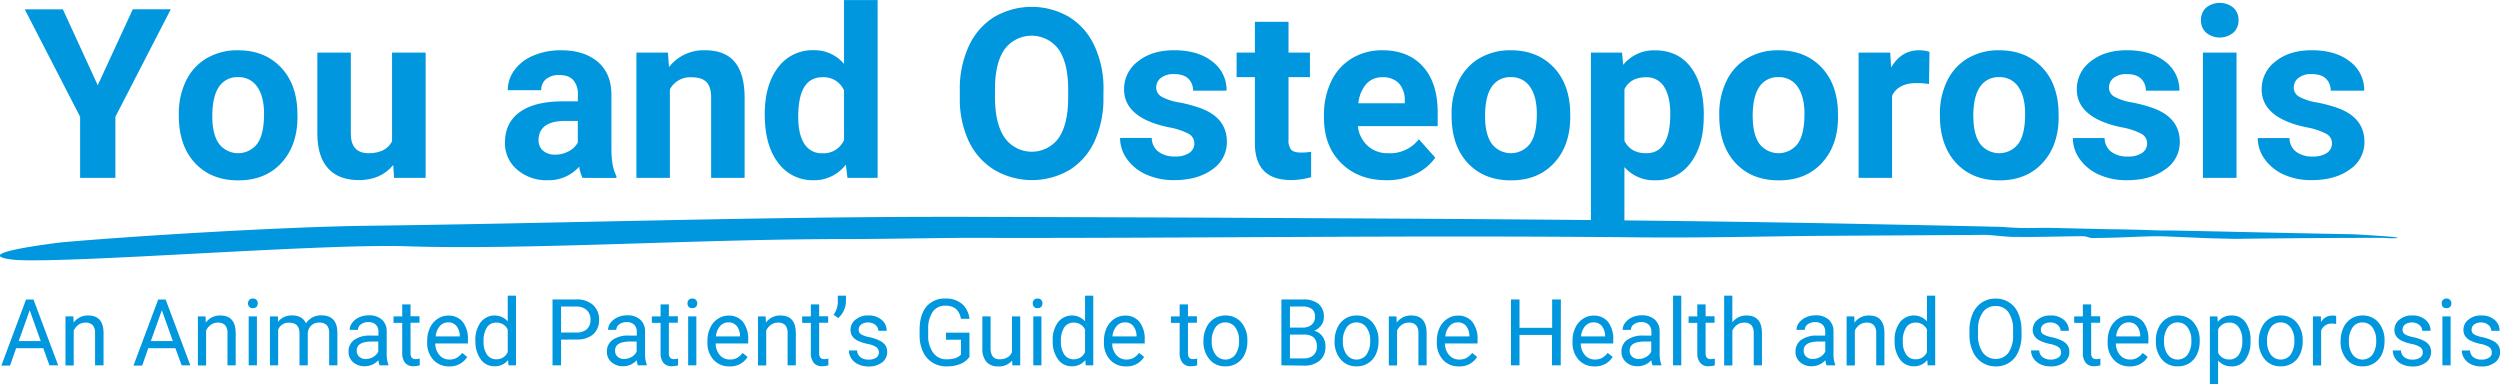 <svg id="banner_1920x1080px" xmlns="http://www.w3.org/2000/svg" viewBox="0 0 861.19 132.4"><defs><style>.cls-1{fill:#0097de;}</style></defs><title>YouAndOsteoporosis_progTitle-blue_Apr19-21_ay</title><g id="progTitleBlue_edit"><path id="stroke" class="cls-1" d="M819.8,100.07c3.34-.13,8.57.81,11.91.68,7.3.1,14-.14,21.84-.22,3.34-.11,2.91.66,4.59.6,10.65,0,18.93-.84,25.73-.51,5.19.2,9.85.41,14.39.6l8.74.21,5.81-.07h0c14.06-.17,30.29-.26,45.34-.28,0,0,3.94.34,5,0S948,99.85,948,99.85c-22.22-.4-43.14-.91-63.59-1.32-1.56.12-9.58-.21-9.58-.21l-8.9-.2h-3.18l1.51,0-20.41-.47h-4.25a108.73,108.73,0,0,1-12.85-.35l-3.63-.08.67.08-1.32-.1L807,96.86h0l-30.62-.61c-66.82-1.3-128.49-1.66-197.89-2-37.57-.2-73.7-.31-109.16-.41-70.69-.09-135,2.18-206.61,3.1-27.48.37-78.25,3.38-104.65,5.73-35.18,4.47-15.62,6.16-14,6.08,22.18.85,104.74-5.75,133.36-4.76,41.35,1.32,99.72-2.49,150.56-2.49,12.72,0,26.17-.3,41.37-.42,78.7.22,151.81-1,234.57-.15,21.93.15,41.26-.36,59.71-.53" transform="translate(-137.25 -19.15)"/><g id="title"><path class="cls-1" d="M170.92,48.52,183,22.34h13.09L177,59.37V80.43H164.85V59.37l-19.07-37h13.13Z" transform="translate(-137.25 -19.15)"/><path class="cls-1" d="M198.85,58.45A25.58,25.58,0,0,1,201.32,47a18.1,18.1,0,0,1,7.12-7.78,20.78,20.78,0,0,1,10.79-2.75q8.74,0,14.26,5.35t6.16,14.52l.08,3q0,9.93-5.55,15.94t-14.88,6q-9.34,0-14.9-6T198.85,59Zm11.53.82q0,6.15,2.31,9.41a8.31,8.31,0,0,0,13.17,0q2.35-3.22,2.35-10.29,0-6-2.35-9.35a7.65,7.65,0,0,0-6.62-3.32,7.53,7.53,0,0,0-6.54,3.3Q210.38,52.36,210.38,59.27Z" transform="translate(-137.25 -19.15)"/><path class="cls-1" d="M272.7,76q-4.27,5.19-11.81,5.19-6.94,0-10.59-4t-3.73-11.69V37.26h11.53V65.18q0,6.75,6.14,6.75,5.87,0,8.06-4.07V37.26h11.57V80.43H273Z" transform="translate(-137.25 -19.15)"/><path class="cls-1" d="M337.93,80.43a12.77,12.77,0,0,1-1.16-3.87,14,14,0,0,1-10.89,4.67,15.32,15.32,0,0,1-10.51-3.67,11.8,11.8,0,0,1-4.17-9.26q0-6.86,5.09-10.53T331,54.06h5.31V51.59a7.12,7.12,0,0,0-1.54-4.79q-1.54-1.8-4.85-1.8a6.87,6.87,0,0,0-4.57,1.4,4.74,4.74,0,0,0-1.66,3.83H312.16a11.58,11.58,0,0,1,2.31-6.94,15.3,15.3,0,0,1,6.54-5,23.84,23.84,0,0,1,9.5-1.82q8,0,12.67,4t4.69,11.27V70.46q0,6.15,1.72,9.3v.68Zm-9.54-8a9.93,9.93,0,0,0,4.71-1.14,7.47,7.47,0,0,0,3.19-3.05V60.8H332q-8.66,0-9.22,6l0,.68A4.62,4.62,0,0,0,324.25,71,5.89,5.89,0,0,0,328.4,72.41Z" transform="translate(-137.25 -19.15)"/><path class="cls-1" d="M367.34,37.26l.36,5a15.07,15.07,0,0,1,12.41-5.79q6.86,0,10.21,4t3.43,12V80.43H382.22V52.76q0-3.68-1.6-5.34t-5.31-1.66a7.93,7.93,0,0,0-7.3,4.16V80.43H356.48V37.26Z" transform="translate(-137.25 -19.15)"/><path class="cls-1" d="M400.69,58.53q0-10.09,4.53-16.08a14.69,14.69,0,0,1,12.39-6A13.22,13.22,0,0,1,428,41.17v-22h11.57V80.43H429.18l-.56-4.59a13.57,13.57,0,0,1-11.09,5.39,14.65,14.65,0,0,1-12.23-6Q400.69,69.22,400.69,58.53Zm11.53.82q0,6.09,2.11,9.34a6.88,6.88,0,0,0,6.14,3.25A7.71,7.71,0,0,0,428,67.41V50.29a7.6,7.6,0,0,0-7.46-4.53Q412.22,45.76,412.22,59.35Z" transform="translate(-137.25 -19.15)"/><path class="cls-1" d="M517.35,52.7a35.08,35.08,0,0,1-3,15,22.83,22.83,0,0,1-8.68,10,25.64,25.64,0,0,1-25.83,0A23.06,23.06,0,0,1,471,67.85,34.05,34.05,0,0,1,467.88,53V50.15A34.88,34.88,0,0,1,471,35a23,23,0,0,1,8.74-10,25.61,25.61,0,0,1,25.81,0,23,23,0,0,1,8.74,10,34.8,34.8,0,0,1,3.09,15.06Zm-12.13-2.63q0-9.14-3.27-13.88a11.56,11.56,0,0,0-18.63-.06Q480,40.82,480,49.87V52.7q0,8.9,3.27,13.81a11.46,11.46,0,0,0,18.67.18q3.23-4.73,3.27-13.78Z" transform="translate(-137.25 -19.15)"/><path class="cls-1" d="M548.67,68.5a3.72,3.72,0,0,0-2.09-3.33A23.8,23.8,0,0,0,539.86,63q-15.4-3.23-15.4-13.09a11.86,11.86,0,0,1,4.77-9.6q4.77-3.85,12.47-3.85,8.22,0,13.15,3.87a12.2,12.2,0,0,1,4.93,10.05H548.24a5.58,5.58,0,0,0-1.6-4.09q-1.6-1.62-5-1.62A6.9,6.9,0,0,0,537.14,46a4.15,4.15,0,0,0-1.6,3.35,3.55,3.55,0,0,0,1.82,3.09,18.65,18.65,0,0,0,6.12,2,50.12,50.12,0,0,1,7.26,1.94q9.14,3.35,9.14,11.61a11.26,11.26,0,0,1-5.07,9.56q-5.07,3.65-13.09,3.65a22.83,22.83,0,0,1-9.64-1.94,16.17,16.17,0,0,1-6.6-5.31,12.33,12.33,0,0,1-2.39-7.28H534a6,6,0,0,0,2.27,4.71A9,9,0,0,0,542,73.05a8.35,8.35,0,0,0,5-1.26A3.91,3.91,0,0,0,548.67,68.5Z" transform="translate(-137.25 -19.15)"/><path class="cls-1" d="M581.11,26.65V37.26h7.38v8.46h-7.38V67.27A5.14,5.14,0,0,0,582,70.7q.92,1,3.51,1a18.36,18.36,0,0,0,3.39-.28v8.74a23.74,23.74,0,0,1-7,1q-12.13,0-12.37-12.25V45.72h-6.3V37.26h6.3V26.65Z" transform="translate(-137.25 -19.15)"/><path class="cls-1" d="M614.79,81.23q-9.5,0-15.46-5.83t-6-15.52V58.77a26.08,26.08,0,0,1,2.51-11.63,18.44,18.44,0,0,1,7.12-7.9,20,20,0,0,1,10.51-2.77q8.86,0,13.94,5.59t5.09,15.84V62.6H605a10.71,10.71,0,0,0,3.37,6.78,10.19,10.19,0,0,0,7.12,2.55A12.45,12.45,0,0,0,626,67.11l5.67,6.34a17.3,17.3,0,0,1-7,5.73A23,23,0,0,1,614.79,81.23Zm-1.32-35.47a7.2,7.2,0,0,0-5.57,2.32,12,12,0,0,0-2.73,6.65h16v-.92a8.59,8.59,0,0,0-2.07-6A7.44,7.44,0,0,0,613.47,45.76Z" transform="translate(-137.25 -19.15)"/><path class="cls-1" d="M637.29,58.45A25.58,25.58,0,0,1,639.76,47a18.1,18.1,0,0,1,7.12-7.78,20.78,20.78,0,0,1,10.79-2.75q8.74,0,14.26,5.35t6.16,14.52l.08,3q0,9.93-5.55,15.94t-14.88,6q-9.34,0-14.9-6T637.29,59Zm11.53.82q0,6.15,2.31,9.41a8.31,8.31,0,0,0,13.17,0q2.35-3.22,2.35-10.29,0-6-2.35-9.35a7.65,7.65,0,0,0-6.62-3.32,7.53,7.53,0,0,0-6.54,3.3Q648.82,52.36,648.82,59.27Z" transform="translate(-137.25 -19.15)"/><path class="cls-1" d="M724.15,59.25q0,10-4.53,16a14.52,14.52,0,0,1-12.23,6,13.45,13.45,0,0,1-10.57-4.55V97H685.29V37.26H696l.4,4.23a13.55,13.55,0,0,1,10.93-5q8,0,12.41,5.9t4.43,16.28Zm-11.53-.88q0-6-2.13-9.33a7,7,0,0,0-6.2-3.28q-5.43,0-7.46,4.16V67.65q2.12,4.28,7.54,4.28Q712.62,71.93,712.62,58.37Z" transform="translate(-137.25 -19.15)"/><path class="cls-1" d="M729.49,58.45A25.58,25.58,0,0,1,732,47a18.1,18.1,0,0,1,7.12-7.78,20.78,20.78,0,0,1,10.79-2.75q8.74,0,14.26,5.35t6.16,14.52l.08,3q0,9.93-5.55,15.94t-14.88,6q-9.34,0-14.9-6T729.49,59Zm11.53.82q0,6.15,2.31,9.41a8.31,8.31,0,0,0,13.17,0q2.35-3.22,2.35-10.29,0-6-2.35-9.35a7.65,7.65,0,0,0-6.62-3.32,7.53,7.53,0,0,0-6.54,3.3Q741,52.36,741,59.27Z" transform="translate(-137.25 -19.15)"/><path class="cls-1" d="M801.75,48.08a31.31,31.31,0,0,0-4.15-.32q-6.54,0-8.58,4.43V80.43H777.49V37.26h10.89l.32,5.15q3.47-5.95,9.62-5.94a12.1,12.1,0,0,1,3.59.52Z" transform="translate(-137.25 -19.15)"/><path class="cls-1" d="M805.5,58.45A25.58,25.58,0,0,1,808,47a18.1,18.1,0,0,1,7.12-7.78,20.78,20.78,0,0,1,10.79-2.75q8.74,0,14.26,5.35t6.16,14.52l.08,3q0,9.93-5.55,15.94t-14.88,6q-9.34,0-14.9-6T805.5,59Zm11.53.82q0,6.15,2.31,9.41a8.31,8.31,0,0,0,13.17,0q2.35-3.22,2.35-10.29,0-6-2.35-9.35a7.65,7.65,0,0,0-6.62-3.32,7.53,7.53,0,0,0-6.54,3.3Q817,52.36,817,59.27Z" transform="translate(-137.25 -19.15)"/><path class="cls-1" d="M876.88,68.5a3.72,3.72,0,0,0-2.09-3.33A23.8,23.8,0,0,0,868.06,63q-15.4-3.23-15.4-13.09a11.86,11.86,0,0,1,4.77-9.6q4.77-3.85,12.47-3.85,8.22,0,13.15,3.87A12.2,12.2,0,0,1,888,50.39H876.44a5.58,5.58,0,0,0-1.6-4.09q-1.6-1.62-5-1.62A6.9,6.9,0,0,0,865.35,46a4.15,4.15,0,0,0-1.6,3.35,3.55,3.55,0,0,0,1.82,3.09,18.65,18.65,0,0,0,6.12,2A50.12,50.12,0,0,1,879,56.41q9.14,3.35,9.14,11.61A11.26,11.26,0,0,1,883,77.58q-5.07,3.65-13.09,3.65a22.83,22.83,0,0,1-9.64-1.94A16.17,16.17,0,0,1,853.7,74a12.33,12.33,0,0,1-2.39-7.28h10.93a6,6,0,0,0,2.27,4.71,9,9,0,0,0,5.67,1.64,8.35,8.35,0,0,0,5-1.26A3.91,3.91,0,0,0,876.88,68.5Z" transform="translate(-137.25 -19.15)"/><path class="cls-1" d="M895.43,26.09a5.68,5.68,0,0,1,1.74-4.27,7.48,7.48,0,0,1,9.44,0,5.65,5.65,0,0,1,1.76,4.27,5.66,5.66,0,0,1-1.78,4.31,7.4,7.4,0,0,1-9.38,0A5.66,5.66,0,0,1,895.43,26.09Zm12.25,54.34H896.11V37.26h11.57Z" transform="translate(-137.25 -19.15)"/><path class="cls-1" d="M940.56,68.5a3.72,3.72,0,0,0-2.09-3.33A23.8,23.8,0,0,0,931.74,63q-15.4-3.23-15.4-13.09a11.86,11.86,0,0,1,4.77-9.6q4.77-3.85,12.47-3.85,8.22,0,13.15,3.87a12.2,12.2,0,0,1,4.93,10.05H940.12a5.58,5.58,0,0,0-1.6-4.09q-1.6-1.62-5-1.62A6.9,6.9,0,0,0,929,46a4.15,4.15,0,0,0-1.6,3.35,3.55,3.55,0,0,0,1.82,3.09,18.65,18.65,0,0,0,6.12,2,50.12,50.12,0,0,1,7.26,1.94q9.14,3.35,9.14,11.61a11.26,11.26,0,0,1-5.07,9.56q-5.07,3.65-13.09,3.65A22.83,22.83,0,0,1,924,79.3a16.17,16.17,0,0,1-6.6-5.31A12.33,12.33,0,0,1,915,66.71h10.93a6,6,0,0,0,2.27,4.71,9,9,0,0,0,5.67,1.64,8.35,8.35,0,0,0,5-1.26A3.91,3.91,0,0,0,940.56,68.5Z" transform="translate(-137.25 -19.15)"/></g><g id="txt_subtitle_editable"><path class="cls-1" d="M152.15,139.09h-9.34l-2.1,6h-3l8.51-22.75h2.57L157.29,145h-3Zm-8.45-2.45h7.58L147.48,126Z" transform="translate(-137.25 -19.15)"/><path class="cls-1" d="M162.53,128.14l.09,2.13a6,6,0,0,1,5-2.44q5.25,0,5.3,6V145H170V133.86a3.94,3.94,0,0,0-.82-2.7,3.24,3.24,0,0,0-2.5-.87,4,4,0,0,0-2.42.75,5.07,5.07,0,0,0-1.62,2v12h-2.83V128.14Z" transform="translate(-137.25 -19.15)"/><path class="cls-1" d="M197.67,139.09h-9.34l-2.1,6h-3l8.51-22.75h2.57L202.82,145h-3Zm-8.45-2.45h7.58L193,126Z" transform="translate(-137.25 -19.15)"/><path class="cls-1" d="M208.05,128.14l.09,2.13a6,6,0,0,1,5-2.44q5.25,0,5.3,6V145h-2.83V133.86a3.94,3.94,0,0,0-.82-2.7,3.24,3.24,0,0,0-2.5-.87,4,4,0,0,0-2.42.75,5.07,5.07,0,0,0-1.62,2v12h-2.83V128.14Z" transform="translate(-137.25 -19.15)"/><path class="cls-1" d="M222.69,123.66a1.74,1.74,0,0,1,.42-1.19,1.57,1.57,0,0,1,1.25-.48,1.59,1.59,0,0,1,1.26.48,1.73,1.73,0,0,1,.43,1.19,1.67,1.67,0,0,1-.43,1.17,1.62,1.62,0,0,1-1.26.47,1.59,1.59,0,0,1-1.25-.47A1.69,1.69,0,0,1,222.69,123.66ZM225.75,145h-2.83V128.14h2.83Z" transform="translate(-137.25 -19.15)"/><path class="cls-1" d="M233,128.14,233,130a6.07,6.07,0,0,1,4.92-2.19q3.48,0,4.73,2.72a6.33,6.33,0,0,1,2.15-2,6.25,6.25,0,0,1,3.13-.75q5.45,0,5.54,5.89V145h-2.83V133.89a3.94,3.94,0,0,0-.81-2.71,3.53,3.53,0,0,0-2.73-.9,3.71,3.71,0,0,0-2.62,1,3.93,3.93,0,0,0-1.21,2.59V145h-2.85V134q0-3.69-3.54-3.69a3.79,3.79,0,0,0-3.81,2.42V145h-2.83V128.14Z" transform="translate(-137.25 -19.15)"/><path class="cls-1" d="M268,145a6.17,6.17,0,0,1-.4-1.78,6.26,6.26,0,0,1-4.72,2.09,5.78,5.78,0,0,1-4-1.41,4.62,4.62,0,0,1-1.57-3.59,4.81,4.81,0,0,1,2-4.1,9.14,9.14,0,0,1,5.54-1.46h2.76v-1.33a3.29,3.29,0,0,0-.89-2.41,3.53,3.53,0,0,0-2.62-.9,4.07,4.07,0,0,0-2.54.78,2.32,2.32,0,0,0-1,1.89h-2.85a4,4,0,0,1,.88-2.45,6,6,0,0,1,2.39-1.87,7.9,7.9,0,0,1,3.31-.69,6.47,6.47,0,0,1,4.49,1.46,5.32,5.32,0,0,1,1.68,4v7.78a9.69,9.69,0,0,0,.58,3.7V145Zm-4.7-2.2a4.9,4.9,0,0,0,2.53-.7,4.22,4.22,0,0,0,1.73-1.83v-3.47h-2.22q-5.21,0-5.21,3.11a2.66,2.66,0,0,0,.89,2.13A3.37,3.37,0,0,0,263.3,142.84Z" transform="translate(-137.25 -19.15)"/><path class="cls-1" d="M278.67,124v4.09h3.09v2.23h-3.09v10.5a2.38,2.38,0,0,0,.41,1.53,1.72,1.72,0,0,0,1.41.51,6.74,6.74,0,0,0,1.35-.19V145a8.12,8.12,0,0,1-2.17.31,3.49,3.49,0,0,1-2.86-1.17,5.1,5.1,0,0,1-1-3.33V130.37h-3v-2.23h3V124Z" transform="translate(-137.25 -19.15)"/><path class="cls-1" d="M292,145.36a7.17,7.17,0,0,1-5.48-2.26,8.48,8.48,0,0,1-2.11-6v-.53a10.32,10.32,0,0,1,.94-4.49,7.44,7.44,0,0,1,2.63-3.09,6.52,6.52,0,0,1,3.67-1.12,6.15,6.15,0,0,1,5,2.17,9.54,9.54,0,0,1,1.79,6.22v1.2H287.19a6.08,6.08,0,0,0,1.43,4A4.46,4.46,0,0,0,292.1,143a4.85,4.85,0,0,0,2.54-.62,6.42,6.42,0,0,0,1.82-1.66l1.73,1.38A6.92,6.92,0,0,1,292,145.36Zm-.35-15.16a3.74,3.74,0,0,0-2.88,1.27,6.26,6.26,0,0,0-1.44,3.57h8.3v-.22a5.58,5.58,0,0,0-1.16-3.41A3.53,3.53,0,0,0,291.6,130.2Z" transform="translate(-137.25 -19.15)"/><path class="cls-1" d="M301,136.45a10,10,0,0,1,1.81-6.26,6.07,6.07,0,0,1,9.34-.34V121H315v24h-2.6l-.14-1.81a5.72,5.72,0,0,1-4.73,2.13,5.62,5.62,0,0,1-4.69-2.41,10.16,10.16,0,0,1-1.81-6.28Zm2.83.33a7.62,7.62,0,0,0,1.16,4.5,3.74,3.74,0,0,0,3.22,1.63,4.13,4.13,0,0,0,3.94-2.47v-7.77a4.16,4.16,0,0,0-3.91-2.39,3.76,3.76,0,0,0-3.25,1.64A8.39,8.39,0,0,0,303.83,136.78Z" transform="translate(-137.25 -19.15)"/><path class="cls-1" d="M330.52,136.14V145h-2.94V122.3h8.22a8.16,8.16,0,0,1,5.73,1.91,6.52,6.52,0,0,1,2.08,5,6.44,6.44,0,0,1-2,5.1,8.51,8.51,0,0,1-5.81,1.79Zm0-2.45h5.28a5.21,5.21,0,0,0,3.61-1.13,4.19,4.19,0,0,0,1.25-3.28,4.33,4.33,0,0,0-1.25-3.26,4.9,4.9,0,0,0-3.45-1.27h-5.45Z" transform="translate(-137.25 -19.15)"/><path class="cls-1" d="M357,145a6.17,6.17,0,0,1-.4-1.78,6.26,6.26,0,0,1-4.72,2.09,5.78,5.78,0,0,1-4-1.41,4.62,4.62,0,0,1-1.57-3.59,4.81,4.81,0,0,1,2-4.1,9.14,9.14,0,0,1,5.54-1.46h2.76v-1.33a3.29,3.29,0,0,0-.89-2.41,3.53,3.53,0,0,0-2.62-.9,4.07,4.07,0,0,0-2.54.78,2.32,2.32,0,0,0-1,1.89h-2.85a4,4,0,0,1,.88-2.45,6,6,0,0,1,2.39-1.87,7.9,7.9,0,0,1,3.31-.69,6.47,6.47,0,0,1,4.49,1.46,5.32,5.32,0,0,1,1.68,4v7.78a9.69,9.69,0,0,0,.58,3.7V145Zm-4.7-2.2a4.9,4.9,0,0,0,2.53-.7,4.22,4.22,0,0,0,1.73-1.83v-3.47h-2.22q-5.21,0-5.21,3.11a2.66,2.66,0,0,0,.89,2.13A3.37,3.37,0,0,0,352.28,142.84Z" transform="translate(-137.25 -19.15)"/><path class="cls-1" d="M367.66,124v4.09h3.09v2.23h-3.09v10.5a2.38,2.38,0,0,0,.41,1.53,1.72,1.72,0,0,0,1.41.51,6.74,6.74,0,0,0,1.35-.19V145a8.12,8.12,0,0,1-2.17.31,3.49,3.49,0,0,1-2.86-1.17,5.1,5.1,0,0,1-1-3.33V130.37h-3v-2.23h3V124Z" transform="translate(-137.25 -19.15)"/><path class="cls-1" d="M374.07,123.66a1.74,1.74,0,0,1,.42-1.19,1.57,1.57,0,0,1,1.25-.48,1.59,1.59,0,0,1,1.26.48,1.73,1.73,0,0,1,.43,1.19,1.67,1.67,0,0,1-.43,1.17,1.62,1.62,0,0,1-1.26.47,1.59,1.59,0,0,1-1.25-.47A1.69,1.69,0,0,1,374.07,123.66ZM377.13,145H374.3V128.14h2.83Z" transform="translate(-137.25 -19.15)"/><path class="cls-1" d="M388.54,145.36a7.17,7.17,0,0,1-5.48-2.26,8.48,8.48,0,0,1-2.11-6v-.53a10.32,10.32,0,0,1,.94-4.49,7.44,7.44,0,0,1,2.63-3.09,6.52,6.52,0,0,1,3.67-1.12,6.15,6.15,0,0,1,5,2.17,9.54,9.54,0,0,1,1.79,6.22v1.2H383.78a6.08,6.08,0,0,0,1.43,4,4.46,4.46,0,0,0,3.48,1.54,4.85,4.85,0,0,0,2.54-.62,6.42,6.42,0,0,0,1.82-1.66l1.73,1.38A6.92,6.92,0,0,1,388.54,145.36Zm-.35-15.16a3.74,3.74,0,0,0-2.88,1.27,6.26,6.26,0,0,0-1.44,3.57h8.3v-.22a5.58,5.58,0,0,0-1.16-3.41A3.53,3.53,0,0,0,388.19,130.2Z" transform="translate(-137.25 -19.15)"/><path class="cls-1" d="M401,128.14l.09,2.13a6,6,0,0,1,5-2.44q5.25,0,5.3,6V145h-2.83V133.86a3.94,3.94,0,0,0-.82-2.7,3.24,3.24,0,0,0-2.5-.87,4,4,0,0,0-2.42.75,5.07,5.07,0,0,0-1.62,2v12h-2.83V128.14Z" transform="translate(-137.25 -19.15)"/><path class="cls-1" d="M419.43,124v4.09h3.09v2.23h-3.09v10.5a2.38,2.38,0,0,0,.41,1.53,1.72,1.72,0,0,0,1.41.51,6.74,6.74,0,0,0,1.35-.19V145a8.12,8.12,0,0,1-2.17.31,3.49,3.49,0,0,1-2.86-1.17,5.1,5.1,0,0,1-1-3.33V130.37h-3v-2.23h3V124Z" transform="translate(-137.25 -19.15)"/><path class="cls-1" d="M426,128.7l-1.61-1.12a7.62,7.62,0,0,0,1.47-4.28V121h2.8v2a7.34,7.34,0,0,1-.76,3.12A7.18,7.18,0,0,1,426,128.7Z" transform="translate(-137.25 -19.15)"/><path class="cls-1" d="M440,140.56a2.15,2.15,0,0,0-.87-1.82,8.24,8.24,0,0,0-3-1.12,14.06,14.06,0,0,1-3.42-1.12,4.88,4.88,0,0,1-1.87-1.56,3.79,3.79,0,0,1-.6-2.16,4.42,4.42,0,0,1,1.72-3.52,6.64,6.64,0,0,1,4.4-1.44,6.83,6.83,0,0,1,4.57,1.48,4.75,4.75,0,0,1,1.75,3.8h-2.85a2.63,2.63,0,0,0-1-2,3.66,3.66,0,0,0-2.49-.86,3.82,3.82,0,0,0-2.42.69,2.18,2.18,0,0,0-.87,1.8,1.76,1.76,0,0,0,.81,1.58,9.83,9.83,0,0,0,2.93,1,15.09,15.09,0,0,1,3.44,1.16,5,5,0,0,1,2,1.62,4,4,0,0,1,.63,2.3,4.36,4.36,0,0,1-1.78,3.63,7.35,7.35,0,0,1-4.61,1.37,8.21,8.21,0,0,1-3.52-.72,5.75,5.75,0,0,1-2.4-2,4.91,4.91,0,0,1-.87-2.79h2.83a3,3,0,0,0,1.14,2.3,4.36,4.36,0,0,0,2.81.85,4.5,4.5,0,0,0,2.58-.66A2,2,0,0,0,440,140.56Z" transform="translate(-137.25 -19.15)"/><path class="cls-1" d="M471.21,142.06a6.81,6.81,0,0,1-3.16,2.48,12.54,12.54,0,0,1-4.72.82,9,9,0,0,1-4.84-1.3,8.63,8.63,0,0,1-3.27-3.71,13,13,0,0,1-1.19-5.58v-2q0-5.14,2.35-8A8.11,8.11,0,0,1,463,122a8.35,8.35,0,0,1,5.62,1.82,8,8,0,0,1,2.6,5.16h-2.94q-.83-4.53-5.27-4.53a5.17,5.17,0,0,0-4.48,2.12,10.5,10.5,0,0,0-1.54,6.14v1.86a9.84,9.84,0,0,0,1.71,6.09,5.52,5.52,0,0,0,4.64,2.26,10.06,10.06,0,0,0,2.89-.37,4.46,4.46,0,0,0,2.05-1.26v-5.1h-5.16v-2.45h8.08Z" transform="translate(-137.25 -19.15)"/><path class="cls-1" d="M485.9,143.37a6,6,0,0,1-4.85,2,5.1,5.1,0,0,1-4-1.57,6.89,6.89,0,0,1-1.4-4.65v-11h2.83v10.92q0,3.84,3.06,3.84,3.25,0,4.32-2.47v-12.3h2.83V145H486Z" transform="translate(-137.25 -19.15)"/><path class="cls-1" d="M493,123.66a1.74,1.74,0,0,1,.42-1.19,1.57,1.57,0,0,1,1.25-.48,1.59,1.59,0,0,1,1.26.48,1.73,1.73,0,0,1,.43,1.19,1.67,1.67,0,0,1-.43,1.17,1.62,1.62,0,0,1-1.26.47,1.59,1.59,0,0,1-1.25-.47A1.69,1.69,0,0,1,493,123.66ZM496,145H493.2V128.14H496Z" transform="translate(-137.25 -19.15)"/><path class="cls-1" d="M499.88,136.45a10,10,0,0,1,1.81-6.26,6.07,6.07,0,0,1,9.34-.34V121h2.83v24h-2.6l-.14-1.81a5.72,5.72,0,0,1-4.73,2.13,5.62,5.62,0,0,1-4.69-2.41,10.16,10.16,0,0,1-1.81-6.28Zm2.83.33a7.62,7.62,0,0,0,1.16,4.5,3.74,3.74,0,0,0,3.22,1.63,4.13,4.13,0,0,0,3.94-2.47v-7.77a4.16,4.16,0,0,0-3.91-2.39,3.76,3.76,0,0,0-3.25,1.64A8.39,8.39,0,0,0,502.71,136.78Z" transform="translate(-137.25 -19.15)"/><path class="cls-1" d="M525.13,145.36a7.17,7.17,0,0,1-5.48-2.26,8.48,8.48,0,0,1-2.11-6v-.53a10.32,10.32,0,0,1,.94-4.49,7.44,7.44,0,0,1,2.63-3.09,6.52,6.52,0,0,1,3.67-1.12,6.15,6.15,0,0,1,5,2.17,9.54,9.54,0,0,1,1.79,6.22v1.2H520.37a6.08,6.08,0,0,0,1.43,4,4.46,4.46,0,0,0,3.48,1.54,4.85,4.85,0,0,0,2.54-.62,6.42,6.42,0,0,0,1.82-1.66l1.73,1.38A6.92,6.92,0,0,1,525.13,145.36Zm-.35-15.16a3.74,3.74,0,0,0-2.88,1.27,6.26,6.26,0,0,0-1.44,3.57h8.3v-.22a5.58,5.58,0,0,0-1.16-3.41A3.53,3.53,0,0,0,524.78,130.2Z" transform="translate(-137.25 -19.15)"/><path class="cls-1" d="M546.47,124v4.09h3.09v2.23h-3.09v10.5a2.38,2.38,0,0,0,.41,1.53,1.72,1.72,0,0,0,1.41.51,6.74,6.74,0,0,0,1.35-.19V145a8.12,8.12,0,0,1-2.17.31,3.49,3.49,0,0,1-2.86-1.17,5.1,5.1,0,0,1-1-3.33V130.37h-3v-2.23h3V124Z" transform="translate(-137.25 -19.15)"/><path class="cls-1" d="M551.82,136.44a10.15,10.15,0,0,1,1-4.47,7.23,7.23,0,0,1,2.66-3.06,7.15,7.15,0,0,1,3.9-1.08,6.92,6.92,0,0,1,5.47,2.39,9.32,9.32,0,0,1,2.09,6.36v.2a10.25,10.25,0,0,1-.93,4.43,7.13,7.13,0,0,1-2.65,3.05,7.22,7.22,0,0,1-4,1.09,6.91,6.91,0,0,1-5.46-2.39,9.27,9.27,0,0,1-2.09-6.33Zm2.85.34a7.34,7.34,0,0,0,1.28,4.52,4.28,4.28,0,0,0,6.85,0,8,8,0,0,0,1.27-4.84,7.33,7.33,0,0,0-1.29-4.51,4.09,4.09,0,0,0-3.44-1.73,4,4,0,0,0-3.38,1.7A8,8,0,0,0,554.67,136.78Z" transform="translate(-137.25 -19.15)"/><path class="cls-1" d="M578.66,145V122.3H586a8.34,8.34,0,0,1,5.46,1.53,5.57,5.57,0,0,1,1.83,4.53,4.69,4.69,0,0,1-.89,2.82,5.77,5.77,0,0,1-2.42,1.9,5.17,5.17,0,0,1,2.86,2,5.71,5.71,0,0,1,1,3.45,6.14,6.14,0,0,1-1.95,4.81,7.93,7.93,0,0,1-5.5,1.75Zm2.94-13H586a4.59,4.59,0,0,0,3.08-1,3.34,3.34,0,0,0,1.16-2.68,3.28,3.28,0,0,0-1.07-2.73,5.18,5.18,0,0,0-3.26-.85H581.6Zm0,2.41v8.19h4.85a4.61,4.61,0,0,0,3.24-1.09,3.85,3.85,0,0,0,1.19-3q0-4.11-4.38-4.11Z" transform="translate(-137.25 -19.15)"/><path class="cls-1" d="M597,136.44a10.15,10.15,0,0,1,1-4.47,7.23,7.23,0,0,1,2.66-3.06,7.15,7.15,0,0,1,3.9-1.08,6.92,6.92,0,0,1,5.47,2.39,9.32,9.32,0,0,1,2.09,6.36v.2a10.25,10.25,0,0,1-.93,4.43,7.13,7.13,0,0,1-2.65,3.05,7.22,7.22,0,0,1-4,1.09,6.91,6.91,0,0,1-5.46-2.39,9.27,9.27,0,0,1-2.09-6.33Zm2.85.34a7.34,7.34,0,0,0,1.28,4.52,4.28,4.28,0,0,0,6.85,0,8,8,0,0,0,1.27-4.84,7.33,7.33,0,0,0-1.29-4.51,4.09,4.09,0,0,0-3.44-1.73,4,4,0,0,0-3.38,1.7A8,8,0,0,0,599.84,136.78Z" transform="translate(-137.25 -19.15)"/><path class="cls-1" d="M618.3,128.14l.09,2.13a6,6,0,0,1,5-2.44q5.25,0,5.3,6V145h-2.83V133.86a3.94,3.94,0,0,0-.82-2.7,3.24,3.24,0,0,0-2.5-.87,4,4,0,0,0-2.42.75,5.07,5.07,0,0,0-1.62,2v12h-2.83V128.14Z" transform="translate(-137.25 -19.15)"/><path class="cls-1" d="M639.8,145.36a7.17,7.17,0,0,1-5.48-2.26,8.48,8.48,0,0,1-2.11-6v-.53a10.32,10.32,0,0,1,.94-4.49,7.44,7.44,0,0,1,2.63-3.09,6.52,6.52,0,0,1,3.67-1.12,6.15,6.15,0,0,1,5,2.17,9.54,9.54,0,0,1,1.79,6.22v1.2H635a6.08,6.08,0,0,0,1.43,4A4.46,4.46,0,0,0,640,143a4.85,4.85,0,0,0,2.54-.62,6.42,6.42,0,0,0,1.82-1.66l1.73,1.38A6.92,6.92,0,0,1,639.8,145.36Zm-.35-15.16a3.74,3.74,0,0,0-2.88,1.27,6.26,6.26,0,0,0-1.44,3.57h8.3v-.22a5.58,5.58,0,0,0-1.16-3.41A3.53,3.53,0,0,0,639.45,130.2Z" transform="translate(-137.25 -19.15)"/><path class="cls-1" d="M674.88,145h-3V134.53H660.69V145h-2.94V122.3h2.94v9.78h11.24V122.3h3Z" transform="translate(-137.25 -19.15)"/><path class="cls-1" d="M686.54,145.36a7.17,7.17,0,0,1-5.48-2.26,8.48,8.48,0,0,1-2.11-6v-.53a10.32,10.32,0,0,1,.94-4.49,7.44,7.44,0,0,1,2.63-3.09,6.52,6.52,0,0,1,3.67-1.12,6.15,6.15,0,0,1,5,2.17,9.54,9.54,0,0,1,1.79,6.22v1.2H681.78a6.08,6.08,0,0,0,1.43,4,4.46,4.46,0,0,0,3.48,1.54,4.85,4.85,0,0,0,2.54-.62,6.42,6.42,0,0,0,1.82-1.66l1.73,1.38A6.92,6.92,0,0,1,686.54,145.36Zm-.35-15.16a3.74,3.74,0,0,0-2.88,1.27,6.26,6.26,0,0,0-1.44,3.57h8.3v-.22a5.58,5.58,0,0,0-1.16-3.41A3.53,3.53,0,0,0,686.19,130.2Z" transform="translate(-137.25 -19.15)"/><path class="cls-1" d="M706.5,145a6.17,6.17,0,0,1-.4-1.78,6.26,6.26,0,0,1-4.72,2.09,5.78,5.78,0,0,1-4-1.41,4.62,4.62,0,0,1-1.57-3.59,4.81,4.81,0,0,1,2-4.1,9.14,9.14,0,0,1,5.54-1.46h2.76v-1.33a3.29,3.29,0,0,0-.89-2.41,3.53,3.53,0,0,0-2.62-.9,4.07,4.07,0,0,0-2.54.78,2.32,2.32,0,0,0-1,1.89h-2.85a4,4,0,0,1,.88-2.45,6,6,0,0,1,2.39-1.87,7.9,7.9,0,0,1,3.31-.69,6.47,6.47,0,0,1,4.49,1.46,5.32,5.32,0,0,1,1.68,4v7.78a9.69,9.69,0,0,0,.58,3.7V145Zm-4.7-2.2a4.9,4.9,0,0,0,2.53-.7,4.22,4.22,0,0,0,1.73-1.83v-3.47h-2.22q-5.21,0-5.21,3.11a2.66,2.66,0,0,0,.89,2.13A3.37,3.37,0,0,0,701.8,142.84Z" transform="translate(-137.25 -19.15)"/><path class="cls-1" d="M716.41,145h-2.83V121h2.83Z" transform="translate(-137.25 -19.15)"/><path class="cls-1" d="M724.79,124v4.09h3.09v2.23h-3.09v10.5a2.38,2.38,0,0,0,.41,1.53,1.72,1.72,0,0,0,1.41.51,6.74,6.74,0,0,0,1.35-.19V145a8.12,8.12,0,0,1-2.17.31,3.49,3.49,0,0,1-2.86-1.17,5.1,5.1,0,0,1-1-3.33V130.37h-3v-2.23h3V124Z" transform="translate(-137.25 -19.15)"/><path class="cls-1" d="M734,130.19a6,6,0,0,1,4.9-2.36q5.25,0,5.3,6V145h-2.83V133.86a3.94,3.94,0,0,0-.82-2.7,3.24,3.24,0,0,0-2.5-.87,4,4,0,0,0-2.42.75,5.07,5.07,0,0,0-1.62,2v12h-2.83V121H734Z" transform="translate(-137.25 -19.15)"/><path class="cls-1" d="M766.45,145a6.17,6.17,0,0,1-.4-1.78,6.26,6.26,0,0,1-4.72,2.09,5.78,5.78,0,0,1-4-1.41,4.62,4.62,0,0,1-1.57-3.59,4.81,4.81,0,0,1,2-4.1,9.14,9.14,0,0,1,5.54-1.46H766v-1.33a3.29,3.29,0,0,0-.89-2.41,3.53,3.53,0,0,0-2.62-.9,4.07,4.07,0,0,0-2.54.78,2.32,2.32,0,0,0-1,1.89h-2.85a4,4,0,0,1,.88-2.45,6,6,0,0,1,2.39-1.87,7.9,7.9,0,0,1,3.31-.69,6.47,6.47,0,0,1,4.49,1.46,5.32,5.32,0,0,1,1.68,4v7.78a9.69,9.69,0,0,0,.58,3.7V145Zm-4.7-2.2a4.9,4.9,0,0,0,2.53-.7,4.22,4.22,0,0,0,1.73-1.83v-3.47h-2.22q-5.21,0-5.21,3.11a2.66,2.66,0,0,0,.89,2.13A3.37,3.37,0,0,0,761.75,142.84Z" transform="translate(-137.25 -19.15)"/><path class="cls-1" d="M776,128.14l.09,2.13a6,6,0,0,1,5-2.44q5.25,0,5.3,6V145h-2.83V133.86a3.94,3.94,0,0,0-.82-2.7,3.24,3.24,0,0,0-2.5-.87,4,4,0,0,0-2.42.75,5.07,5.07,0,0,0-1.62,2v12h-2.83V128.14Z" transform="translate(-137.25 -19.15)"/><path class="cls-1" d="M789.9,136.45a10,10,0,0,1,1.81-6.26,6.07,6.07,0,0,1,9.34-.34V121h2.83v24h-2.6l-.14-1.81a5.72,5.72,0,0,1-4.73,2.13,5.62,5.62,0,0,1-4.69-2.41,10.16,10.16,0,0,1-1.81-6.28Zm2.83.33a7.62,7.62,0,0,0,1.16,4.5,3.74,3.74,0,0,0,3.22,1.63,4.13,4.13,0,0,0,3.94-2.47v-7.77a4.16,4.16,0,0,0-3.91-2.39,3.76,3.76,0,0,0-3.25,1.64A8.39,8.39,0,0,0,792.73,136.78Z" transform="translate(-137.25 -19.15)"/><path class="cls-1" d="M833.63,134.41a14.33,14.33,0,0,1-1.1,5.84,8.15,8.15,0,0,1-7.84,5.12A8.39,8.39,0,0,1,820,144a8.67,8.67,0,0,1-3.16-3.77,13.74,13.74,0,0,1-1.16-5.66V133a14.15,14.15,0,0,1,1.12-5.8,8.65,8.65,0,0,1,3.16-3.85,8.36,8.36,0,0,1,4.68-1.34,8.21,8.21,0,0,1,7.87,5.15,14.4,14.4,0,0,1,1.1,5.84Zm-2.92-1.47a10.36,10.36,0,0,0-1.59-6.21,5.22,5.22,0,0,0-4.46-2.16,5.16,5.16,0,0,0-4.39,2.16,10.13,10.13,0,0,0-1.65,6v1.67a10.37,10.37,0,0,0,1.62,6.16,5.59,5.59,0,0,0,8.86.13,10.32,10.32,0,0,0,1.61-6.07Z" transform="translate(-137.25 -19.15)"/><path class="cls-1" d="M847.24,140.56a2.15,2.15,0,0,0-.87-1.82,8.24,8.24,0,0,0-3-1.12,14.06,14.06,0,0,1-3.42-1.12,4.88,4.88,0,0,1-1.87-1.56,3.79,3.79,0,0,1-.6-2.16,4.42,4.42,0,0,1,1.72-3.52,6.64,6.64,0,0,1,4.4-1.44,6.83,6.83,0,0,1,4.57,1.48,4.75,4.75,0,0,1,1.75,3.8h-2.85a2.63,2.63,0,0,0-1-2,3.66,3.66,0,0,0-2.49-.86,3.82,3.82,0,0,0-2.42.69,2.18,2.18,0,0,0-.87,1.8,1.76,1.76,0,0,0,.81,1.58,9.83,9.83,0,0,0,2.93,1,15.09,15.09,0,0,1,3.44,1.16,5,5,0,0,1,2,1.62,4,4,0,0,1,.63,2.3A4.36,4.36,0,0,1,848.3,144a7.35,7.35,0,0,1-4.61,1.37,8.21,8.21,0,0,1-3.52-.72,5.75,5.75,0,0,1-2.4-2,4.91,4.91,0,0,1-.87-2.79h2.83a3,3,0,0,0,1.14,2.3,4.36,4.36,0,0,0,2.81.85,4.5,4.5,0,0,0,2.58-.66A2,2,0,0,0,847.24,140.56Z" transform="translate(-137.25 -19.15)"/><path class="cls-1" d="M857.61,124v4.09h3.09v2.23h-3.09v10.5a2.38,2.38,0,0,0,.41,1.53,1.72,1.72,0,0,0,1.41.51,6.74,6.74,0,0,0,1.35-.19V145a8.12,8.12,0,0,1-2.17.31,3.49,3.49,0,0,1-2.86-1.17,5.1,5.1,0,0,1-1-3.33V130.37h-3v-2.23h3V124Z" transform="translate(-137.25 -19.15)"/><path class="cls-1" d="M870.88,145.36a7.17,7.17,0,0,1-5.48-2.26,8.48,8.48,0,0,1-2.11-6v-.53a10.32,10.32,0,0,1,.94-4.49,7.44,7.44,0,0,1,2.63-3.09,6.52,6.52,0,0,1,3.67-1.12,6.15,6.15,0,0,1,5,2.17,9.54,9.54,0,0,1,1.79,6.22v1.2H866.12a6.08,6.08,0,0,0,1.43,4A4.46,4.46,0,0,0,871,143a4.85,4.85,0,0,0,2.54-.62,6.42,6.42,0,0,0,1.82-1.66l1.73,1.38A6.92,6.92,0,0,1,870.88,145.36Zm-.35-15.16a3.74,3.74,0,0,0-2.88,1.27,6.26,6.26,0,0,0-1.44,3.57h8.3v-.22a5.58,5.58,0,0,0-1.16-3.41A3.53,3.53,0,0,0,870.53,130.2Z" transform="translate(-137.25 -19.15)"/><path class="cls-1" d="M879.87,136.44a10.15,10.15,0,0,1,1-4.47,7.23,7.23,0,0,1,2.66-3.06,7.15,7.15,0,0,1,3.9-1.08,6.92,6.92,0,0,1,5.47,2.39,9.32,9.32,0,0,1,2.09,6.36v.2a10.25,10.25,0,0,1-.93,4.43,7.13,7.13,0,0,1-2.65,3.05,7.22,7.22,0,0,1-4,1.09A6.91,6.91,0,0,1,882,143a9.27,9.27,0,0,1-2.09-6.33Zm2.85.34A7.34,7.34,0,0,0,884,141.3a4.28,4.28,0,0,0,6.85,0,8,8,0,0,0,1.27-4.84,7.33,7.33,0,0,0-1.29-4.51,4.09,4.09,0,0,0-3.44-1.73,4,4,0,0,0-3.38,1.7A8,8,0,0,0,882.72,136.78Z" transform="translate(-137.25 -19.15)"/><path class="cls-1" d="M912.5,136.78a10.27,10.27,0,0,1-1.73,6.22,5.51,5.51,0,0,1-4.69,2.36,6,6,0,0,1-4.75-2v8.14h-2.83V128.14h2.59l.14,1.88a5.79,5.79,0,0,1,4.81-2.19,5.61,5.61,0,0,1,4.72,2.3,10.39,10.39,0,0,1,1.74,6.39Zm-2.83-.33a7.59,7.59,0,0,0-1.19-4.52,3.82,3.82,0,0,0-3.28-1.66,4.15,4.15,0,0,0-3.86,2.33v8.08a4.16,4.16,0,0,0,3.89,2.31,3.8,3.8,0,0,0,3.24-1.65A8.28,8.28,0,0,0,909.67,136.45Z" transform="translate(-137.25 -19.15)"/><path class="cls-1" d="M915.35,136.44a10.15,10.15,0,0,1,1-4.47,7.23,7.23,0,0,1,2.66-3.06,7.15,7.15,0,0,1,3.9-1.08,6.92,6.92,0,0,1,5.47,2.39,9.32,9.32,0,0,1,2.09,6.36v.2a10.25,10.25,0,0,1-.93,4.43,7.13,7.13,0,0,1-2.65,3.05,7.22,7.22,0,0,1-4,1.09,6.91,6.91,0,0,1-5.46-2.39,9.27,9.27,0,0,1-2.09-6.33Zm2.85.34a7.34,7.34,0,0,0,1.28,4.52,4.28,4.28,0,0,0,6.85,0,8,8,0,0,0,1.27-4.84,7.33,7.33,0,0,0-1.29-4.51,4.09,4.09,0,0,0-3.44-1.73,4,4,0,0,0-3.38,1.7A8,8,0,0,0,918.2,136.78Z" transform="translate(-137.25 -19.15)"/><path class="cls-1" d="M942,130.73a8.34,8.34,0,0,0-1.39-.11,3.73,3.73,0,0,0-3.78,2.42v12H934V128.14h2.76l0,2a4.39,4.39,0,0,1,4-2.27A2.85,2.85,0,0,1,942,128Z" transform="translate(-137.25 -19.15)"/><path class="cls-1" d="M943.54,136.44a10.15,10.15,0,0,1,1-4.47,7.23,7.23,0,0,1,2.66-3.06,7.15,7.15,0,0,1,3.9-1.08,6.92,6.92,0,0,1,5.47,2.39,9.32,9.32,0,0,1,2.09,6.36v.2a10.25,10.25,0,0,1-.93,4.43,7.13,7.13,0,0,1-2.65,3.05,7.22,7.22,0,0,1-4,1.09,6.91,6.91,0,0,1-5.46-2.39,9.27,9.27,0,0,1-2.09-6.33Zm2.85.34a7.34,7.34,0,0,0,1.28,4.52,4.28,4.28,0,0,0,6.85,0,8,8,0,0,0,1.27-4.84,7.33,7.33,0,0,0-1.29-4.51,4.09,4.09,0,0,0-3.44-1.73,4,4,0,0,0-3.38,1.7A8,8,0,0,0,946.39,136.78Z" transform="translate(-137.25 -19.15)"/><path class="cls-1" d="M971.83,140.56a2.15,2.15,0,0,0-.87-1.82,8.24,8.24,0,0,0-3-1.12,14.06,14.06,0,0,1-3.42-1.12,4.88,4.88,0,0,1-1.87-1.56,3.79,3.79,0,0,1-.6-2.16,4.42,4.42,0,0,1,1.72-3.52,6.64,6.64,0,0,1,4.4-1.44,6.83,6.83,0,0,1,4.57,1.48,4.75,4.75,0,0,1,1.75,3.8h-2.85a2.63,2.63,0,0,0-1-2,3.66,3.66,0,0,0-2.49-.86,3.82,3.82,0,0,0-2.42.69,2.18,2.18,0,0,0-.87,1.8,1.76,1.76,0,0,0,.81,1.58,9.83,9.83,0,0,0,2.93,1,15.09,15.09,0,0,1,3.44,1.16,5,5,0,0,1,2,1.62,4,4,0,0,1,.63,2.3,4.36,4.36,0,0,1-1.78,3.63,7.35,7.35,0,0,1-4.61,1.37,8.21,8.21,0,0,1-3.52-.72,5.75,5.75,0,0,1-2.4-2,4.91,4.91,0,0,1-.87-2.79h2.83a3,3,0,0,0,1.14,2.3,4.36,4.36,0,0,0,2.81.85,4.5,4.5,0,0,0,2.58-.66A2,2,0,0,0,971.83,140.56Z" transform="translate(-137.25 -19.15)"/><path class="cls-1" d="M978.36,123.66a1.74,1.74,0,0,1,.42-1.19A1.57,1.57,0,0,1,980,122a1.59,1.59,0,0,1,1.26.48,1.73,1.73,0,0,1,.43,1.19,1.67,1.67,0,0,1-.43,1.17,1.62,1.62,0,0,1-1.26.47,1.59,1.59,0,0,1-1.25-.47A1.69,1.69,0,0,1,978.36,123.66ZM981.43,145h-2.83V128.14h2.83Z" transform="translate(-137.25 -19.15)"/><path class="cls-1" d="M995.61,140.56a2.15,2.15,0,0,0-.87-1.82,8.24,8.24,0,0,0-3-1.12,14.06,14.06,0,0,1-3.42-1.12,4.88,4.88,0,0,1-1.87-1.56,3.79,3.79,0,0,1-.6-2.16,4.42,4.42,0,0,1,1.72-3.52,6.64,6.64,0,0,1,4.4-1.44,6.83,6.83,0,0,1,4.57,1.48,4.75,4.75,0,0,1,1.75,3.8h-2.85a2.63,2.63,0,0,0-1-2,3.66,3.66,0,0,0-2.49-.86,3.82,3.82,0,0,0-2.42.69,2.18,2.18,0,0,0-.87,1.8,1.76,1.76,0,0,0,.81,1.58,9.83,9.83,0,0,0,2.93,1,15.09,15.09,0,0,1,3.44,1.16,5,5,0,0,1,2,1.62,4,4,0,0,1,.63,2.3,4.36,4.36,0,0,1-1.78,3.63,7.35,7.35,0,0,1-4.61,1.37,8.21,8.21,0,0,1-3.52-.72,5.75,5.75,0,0,1-2.4-2,4.91,4.91,0,0,1-.87-2.79h2.83a3,3,0,0,0,1.14,2.3,4.36,4.36,0,0,0,2.81.85,4.5,4.5,0,0,0,2.58-.66A2,2,0,0,0,995.61,140.56Z" transform="translate(-137.25 -19.15)"/></g></g></svg>